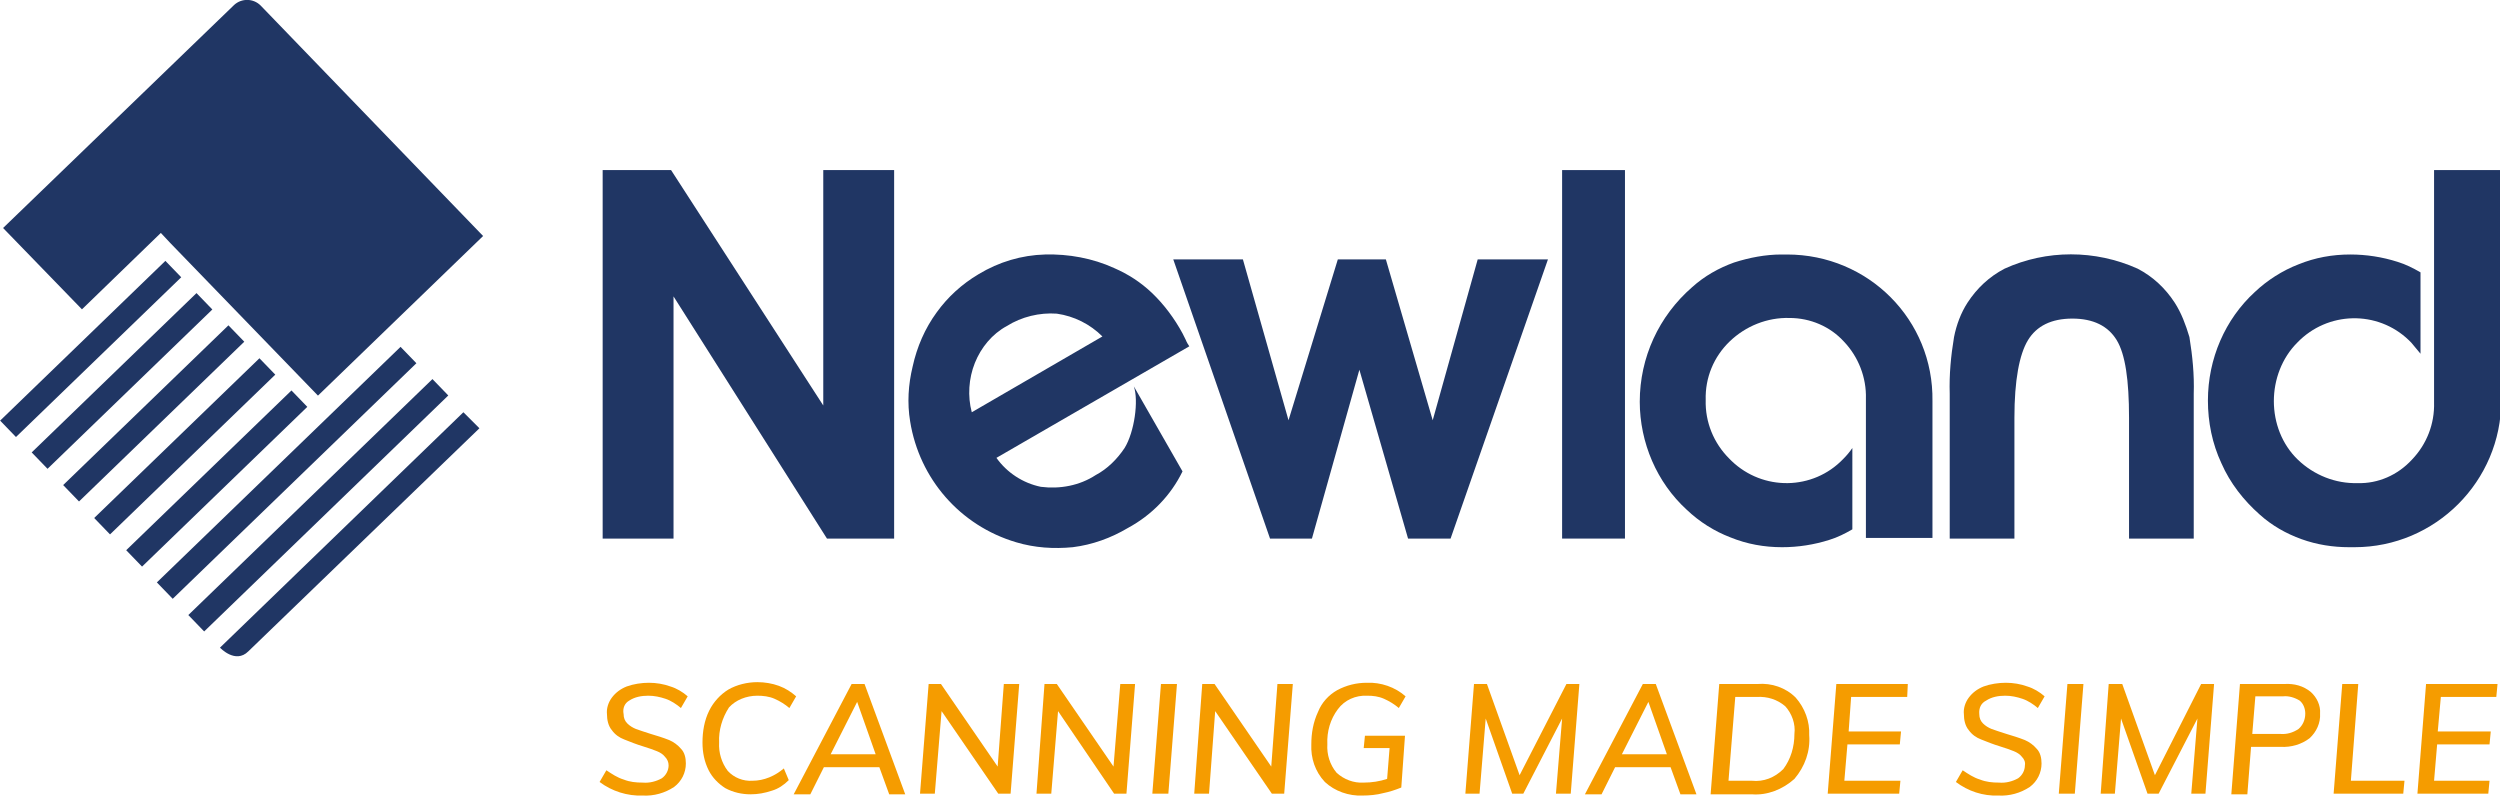 <svg xmlns="http://www.w3.org/2000/svg" xmlns:xlink="http://www.w3.org/1999/xlink" version="1.1" id="Laag_1" x="0px" y="0px" viewBox="0 0 405.7 129.1" style="enable-background:new 0 0 405.7 129.1;" xml:space="preserve"> <style type="text/css"> .st0{fill:#203664;} .st1{fill:#F59C00;} </style> <g> <path class="st0" d="M38,0.8L0.5,37l12.8,13.2l12.8-12.4l1.5,1.6l24,24.8l26.8-25.9L42.3,0.9C41.1-0.3,39.2-0.3,38,0.8z"></path> <rect x="19" y="74.9" transform="matrix(0.719 -0.695 0.695 0.719 -40.26 53.864)" class="st0" width="55" height="3.7"></rect> <rect x="24.1" y="80.2" transform="matrix(0.719 -0.695 0.695 0.719 -42.506 58.897)" class="st0" width="55.1" height="3.7"></rect> <path class="st0" d="M35.7,105.1c0,0,2.5,2.7,4.6,0.6l37.5-36.2l-2.6-2.6L35.7,105.1z"></path> <rect x="-4" y="54.8" transform="matrix(0.719 -0.695 0.695 0.719 -35.19 26.077)" class="st0" width="37.3" height="3.7"></rect> <rect x="1.2" y="60" transform="matrix(0.719 -0.695 0.695 0.719 -37.422 31.112)" class="st0" width="37.2" height="3.7"></rect> <rect x="6.3" y="65.3" transform="matrix(0.719 -0.695 0.695 0.719 -39.662 36.145)" class="st0" width="37.3" height="3.7"></rect> <rect x="11.3" y="70.6" transform="matrix(0.719 -0.695 0.695 0.719 -41.909 41.154)" class="st0" width="37.3" height="3.7"></rect> <rect x="16.5" y="75.9" transform="matrix(0.719 -0.695 0.695 0.719 -44.135 46.183)" class="st0" width="37.3" height="3.7"></rect> <polygon class="st0" points="133.6,65.8 108.9,27.6 97.8,27.6 97.8,87.4 109.3,87.4 109.3,48.1 134.2,87.4 145.1,87.4 145.1,27.6 133.6,27.6 "></polygon> <path class="st0" d="M192.4,55.1c-0.2-0.4-0.4-0.8-0.5-1c-1.3-2.4-3-4.7-5-6.6c-1.8-1.7-3.8-3-6.1-4c-3.5-1.6-7.4-2.3-11.2-2.2 c-3.8,0.1-7.5,1.2-10.8,3.2c-2.7,1.6-5,3.7-6.8,6.2c-1.9,2.6-3.2,5.6-3.9,8.8c-0.7,2.9-0.9,5.9-0.4,8.9c1.5,9.3,8.1,16.9,17.2,19.6 c3,0.9,6.1,1.1,9.2,0.8c3.2-0.4,6.2-1.5,8.9-3.1c3.9-2.1,7-5.3,8.9-9.2L184,62.7c0.8,2.3,0.1,7.4-1.5,10c-1.2,1.8-2.8,3.4-4.7,4.4 c-2.6,1.7-5.8,2.3-8.9,1.9c-2.9-0.6-5.5-2.3-7.2-4.7l31.3-18.1C192.8,55.9,192.6,55.6,192.4,55.1z M157.7,66.9 c-0.7-2.6-0.5-5.5,0.5-8c1-2.5,2.8-4.7,5.2-6c2.4-1.5,5.3-2.2,8.1-2c2.8,0.4,5.4,1.7,7.4,3.7L157.7,66.9z"></path> <polygon class="st0" points="232.5,68.2 224.9,42.1 217.1,42.1 209.1,68.2 201.7,42.1 190.4,42.1 206.1,87.4 212.9,87.4 220.6,60 228.5,87.4 235.4,87.4 251.2,42.1 239.8,42.1 "></polygon> <rect x="253.5" y="27.6" class="st0" width="10.2" height="59.8"></rect> <path class="st0" d="M352.9,49.1c-1.5-2.3-3.5-4.2-6-5.5c-6.9-3.1-14.8-3.1-21.6,0c-2.5,1.3-4.5,3.2-6,5.5 c-1.1,1.7-1.8,3.6-2.2,5.6c-0.5,3-0.8,6.1-0.7,9.2v23.5h10.5V67.8c0-6.1,0.8-10.3,2.2-12.6s3.8-3.5,7.2-3.5s5.8,1.2,7.2,3.5 s2,6.5,2,12.6v19.6h10.5V63.9c0.1-3.1-0.2-6.1-0.7-9.2C354.7,52.7,354,50.8,352.9,49.1z"></path> <path class="st0" d="M290,41.3h-0.9c-2.6,0-5.2,0.5-7.7,1.3c-2.5,0.9-4.8,2.2-6.8,4c-5.4,4.7-8.5,11.4-8.5,18.6 c0,3.3,0.7,6.6,2,9.6c1.3,3,3.2,5.7,5.6,7.9c2.1,2,4.5,3.5,7.1,4.5c2.7,1.1,5.5,1.6,8.4,1.6c2.6,0,5.2-0.4,7.7-1.2 c1.3-0.4,2.5-1,3.7-1.7V72.7c-0.4,0.6-0.9,1.2-1.5,1.8c-4.9,5.1-13,5.2-18.1,0.3c-0.1-0.1-0.2-0.2-0.4-0.4 c-2.5-2.5-3.9-5.9-3.8-9.5c-0.1-3.6,1.3-7,3.9-9.5c2.6-2.5,6.1-3.9,9.7-3.8c3.4,0,6.6,1.4,8.8,3.8c2.4,2.5,3.7,5.9,3.6,9.3 c0,0.2,0,0.4,0,0.6v22h10.8V66.5c0-0.4,0-0.9,0-1.4C313.8,51.9,303.2,41.3,290,41.3C290,41.3,290,41.3,290,41.3z"></path> <path class="st0" d="M395,27.6v37.1c0,0.2,0,0.4,0,0.6c0.1,3.5-1.2,6.8-3.6,9.3c-2.3,2.5-5.5,3.9-8.8,3.8c-3.6,0.1-7.1-1.3-9.7-3.8 c-2.6-2.5-3.9-6-3.9-9.5c0-3.5,1.3-7,3.8-9.5c4.9-5.1,13-5.3,18.1-0.4c0.1,0.1,0.3,0.3,0.4,0.4c0.5,0.6,1,1.2,1.5,1.8V44.2 c-1.2-0.7-2.4-1.3-3.7-1.7c-2.5-0.8-5.1-1.2-7.7-1.2c-2.9,0-5.7,0.5-8.4,1.6c-2.6,1-5.1,2.6-7.1,4.5c-2.4,2.2-4.3,4.9-5.6,7.9 c-1.3,3-2,6.3-2,9.7c0,3.5,0.7,7,2.2,10.2c1.4,3.2,3.6,6,6.2,8.3c2,1.8,4.3,3.1,6.8,4c2.5,0.9,5.1,1.3,7.7,1.3h0.9 c13.1,0,23.8-10.7,23.8-23.8c0,0,0,0,0,0c0-0.5,0-1,0-1.4v-36H395z"></path> <path class="st1" d="M102.1,113.7c0.9-0.6,2-0.8,3.1-0.8c1,0,1.9,0.2,2.8,0.5c0.9,0.3,1.8,0.9,2.5,1.5l1.1-1.9 c-0.8-0.7-1.8-1.3-2.8-1.6c-1.1-0.4-2.3-0.6-3.5-0.6c-1.2,0-2.5,0.2-3.6,0.6c-1,0.4-1.8,1-2.4,1.8c-0.6,0.8-0.9,1.8-0.8,2.7 c0,0.9,0.2,1.9,0.8,2.6c0.5,0.7,1.2,1.2,2,1.5c1,0.4,2,0.8,3,1.1c1,0.3,1.8,0.6,2.3,0.8c0.5,0.2,1,0.5,1.3,0.9 c0.4,0.4,0.6,0.9,0.6,1.4c0,0.8-0.4,1.6-1.1,2.1c-0.9,0.5-2,0.8-3.1,0.7c-1.1,0-2.1-0.1-3.1-0.5c-1-0.3-1.9-0.9-2.8-1.5l-1.1,1.9 c2,1.5,4.5,2.3,7,2.2c1.8,0.1,3.6-0.4,5.1-1.4c1.2-0.9,1.9-2.3,1.9-3.8c0-0.9-0.2-1.8-0.8-2.4c-0.5-0.6-1.2-1.1-1.9-1.4 c-1-0.4-2-0.7-3-1c-1-0.3-1.8-0.6-2.4-0.8c-0.5-0.2-1-0.5-1.4-0.9c-0.4-0.4-0.6-0.9-0.6-1.5C101,114.9,101.4,114.1,102.1,113.7z"></path> <path class="st1" d="M122.9,112.9c0.9,0,1.9,0.1,2.8,0.5c0.9,0.4,1.7,0.9,2.4,1.5l1.1-1.9c-0.8-0.7-1.7-1.3-2.8-1.7 c-1.1-0.4-2.3-0.6-3.5-0.6c-1.6,0-3.3,0.4-4.7,1.2c-1.3,0.8-2.4,2-3.1,3.4c-0.8,1.6-1.1,3.4-1.1,5.2c0,1.6,0.3,3.1,1,4.5 c0.6,1.2,1.6,2.2,2.7,2.9c1.3,0.7,2.7,1,4.1,1c1.2,0,2.3-0.2,3.5-0.6c1-0.3,1.9-0.9,2.7-1.7l-0.8-1.9c-1.4,1.2-3.2,2-5.1,2 c-1.5,0.1-3-0.5-4-1.6c-1-1.3-1.5-3-1.4-4.6c-0.1-2,0.5-4,1.6-5.7C119.4,113.6,121.1,112.9,122.9,112.9z"></path> <path class="st1" d="M138.2,111l-9.4,17.9h2.7l2.2-4.4h9l1.6,4.4h2.6l-6.6-17.9H138.2z M134.8,122.4l4.3-8.5l3,8.5H134.8z"></path> <polygon class="st1" points="161.9,124.4 152.7,111 150.7,111 149.3,128.8 151.7,128.8 152.8,115.4 162,128.8 164,128.8 165.4,111 162.9,111 "></polygon> <polygon class="st1" points="180.7,124.4 171.5,111 169.5,111 168.2,128.8 170.6,128.8 171.7,115.4 180.8,128.8 182.8,128.8 184.2,111 181.8,111 "></polygon> <polygon class="st1" points="187,128.8 189.6,128.8 191,111 188.4,111 "></polygon> <polygon class="st1" points="206.3,124.4 197.1,111 195.1,111 193.8,128.8 196.2,128.8 197.2,115.4 206.4,128.8 208.4,128.8 209.8,111 207.3,111 "></polygon> <path class="st1" d="M221.9,112.9c0.9,0,1.8,0.1,2.7,0.5c0.9,0.4,1.7,0.9,2.4,1.5l1.1-1.9c-1.7-1.5-4-2.3-6.3-2.2 c-1.7,0-3.3,0.4-4.8,1.2c-1.4,0.8-2.5,2-3.1,3.5c-0.8,1.7-1.1,3.5-1.1,5.3c-0.1,2.2,0.6,4.4,2.2,6.1c1.6,1.5,3.9,2.3,6.1,2.2 c1.1,0,2.3-0.1,3.4-0.4c1-0.2,1.9-0.5,2.9-0.9l0.6-8.4h-6.5l-0.2,2h4.2l-0.4,5c-1.2,0.4-2.5,0.6-3.8,0.6c-1.6,0.1-3.2-0.5-4.4-1.6 c-1.1-1.3-1.6-3-1.5-4.6c-0.1-2.1,0.5-4.1,1.7-5.7C218.2,113.6,220,112.8,221.9,112.9z"></path> <polygon class="st1" points="246.6,125.8 241.3,111 239.2,111 237.8,128.8 240.1,128.8 241.1,116.6 245.4,128.8 247.2,128.8 253.5,116.6 252.5,128.8 254.9,128.8 256.3,111 254.2,111 "></polygon> <path class="st1" d="M266.6,111l-9.4,17.9h2.7l2.2-4.4h9l1.6,4.4h2.6l-6.6-17.9H266.6z M263.2,122.4l4.3-8.5l3,8.5H263.2z"></path> <path class="st1" d="M285.2,111h-6.2l-1.4,17.9h6.7c2.5,0.2,5-0.8,6.9-2.5c1.7-2,2.6-4.5,2.4-7.1c0.1-2.2-0.7-4.4-2.2-6.1 C289.8,111.6,287.5,110.8,285.2,111z M289.4,124.8c-1.4,1.4-3.2,2.1-5.1,1.9h-3.8l1.1-13.6h3.5c1.7-0.1,3.3,0.4,4.6,1.5 c1.1,1.2,1.7,2.9,1.5,4.5C291.2,121.2,290.6,123.2,289.4,124.8L289.4,124.8z"></path> <polygon class="st1" points="296.6,128.8 308.2,128.8 308.4,126.7 299.3,126.7 299.8,120.8 308.3,120.8 308.5,118.7 300,118.7 300.4,113.1 309.5,113.1 309.6,111 298,111 "></polygon> <path class="st1" d="M322.3,113.7c0.9-0.6,2-0.8,3.1-0.8c1,0,1.9,0.2,2.8,0.5c0.9,0.3,1.8,0.9,2.5,1.5l1.1-1.9 c-0.8-0.7-1.8-1.3-2.8-1.6c-1.1-0.4-2.3-0.6-3.5-0.6c-1.2,0-2.5,0.2-3.6,0.6c-1,0.4-1.8,1-2.4,1.8c-0.6,0.8-0.9,1.8-0.8,2.7 c0,0.9,0.2,1.9,0.8,2.6c0.5,0.7,1.2,1.2,2,1.5c1,0.4,2,0.8,3,1.1c1,0.3,1.8,0.6,2.3,0.8c0.5,0.2,1,0.5,1.3,0.9 c0.4,0.4,0.6,0.9,0.5,1.4c0,0.8-0.4,1.6-1.1,2.1c-0.9,0.5-2,0.8-3.1,0.7c-1.1,0-2.1-0.1-3.1-0.5c-1-0.3-1.9-0.9-2.8-1.5l-1.1,1.9 c2,1.5,4.4,2.3,6.9,2.2c1.8,0.1,3.6-0.4,5.1-1.4c1.2-0.9,1.9-2.3,1.9-3.8c0-0.9-0.2-1.8-0.8-2.4c-0.5-0.6-1.2-1.1-1.9-1.4 c-1-0.4-2-0.7-3-1c-1-0.3-1.8-0.6-2.4-0.8c-0.5-0.2-1-0.5-1.4-0.9c-0.4-0.4-0.6-0.9-0.6-1.5C321.1,114.9,321.5,114.1,322.3,113.7z"></path> <polygon class="st1" points="334.1,128.8 336.7,128.8 338.1,111 335.5,111 "></polygon> <polygon class="st1" points="349.7,125.8 344.4,111 342.2,111 340.9,128.8 343.2,128.8 344.2,116.6 348.5,128.8 350.3,128.8 356.6,116.6 355.6,128.8 357.9,128.8 359.3,111 357.2,111 "></polygon> <path class="st1" d="M370.7,111h-7.2l-1.4,17.9h2.6l0.6-7.7h4.8c1.7,0.1,3.4-0.4,4.7-1.4c1.1-1,1.8-2.5,1.7-4 c0.1-1.3-0.5-2.6-1.5-3.5C373.8,111.3,372.3,110.9,370.7,111z M373,118.3c-0.9,0.6-1.9,0.9-3,0.8h-4.5l0.5-6.1h4.5 c0.9-0.1,1.9,0.2,2.7,0.7c0.6,0.5,0.9,1.3,0.9,2.1C374.1,116.8,373.7,117.7,373,118.3z"></path> <polygon class="st1" points="382.7,111 380.1,111 378.7,128.8 390,128.8 390.2,126.7 381.5,126.7 "></polygon> <polygon class="st1" points="405.1,113.1 405.3,111 393.7,111 392.3,128.8 403.8,128.8 404,126.7 395,126.7 395.5,120.8 404,120.8 404.2,118.7 395.6,118.7 396.1,113.1 "></polygon> </g> </svg>